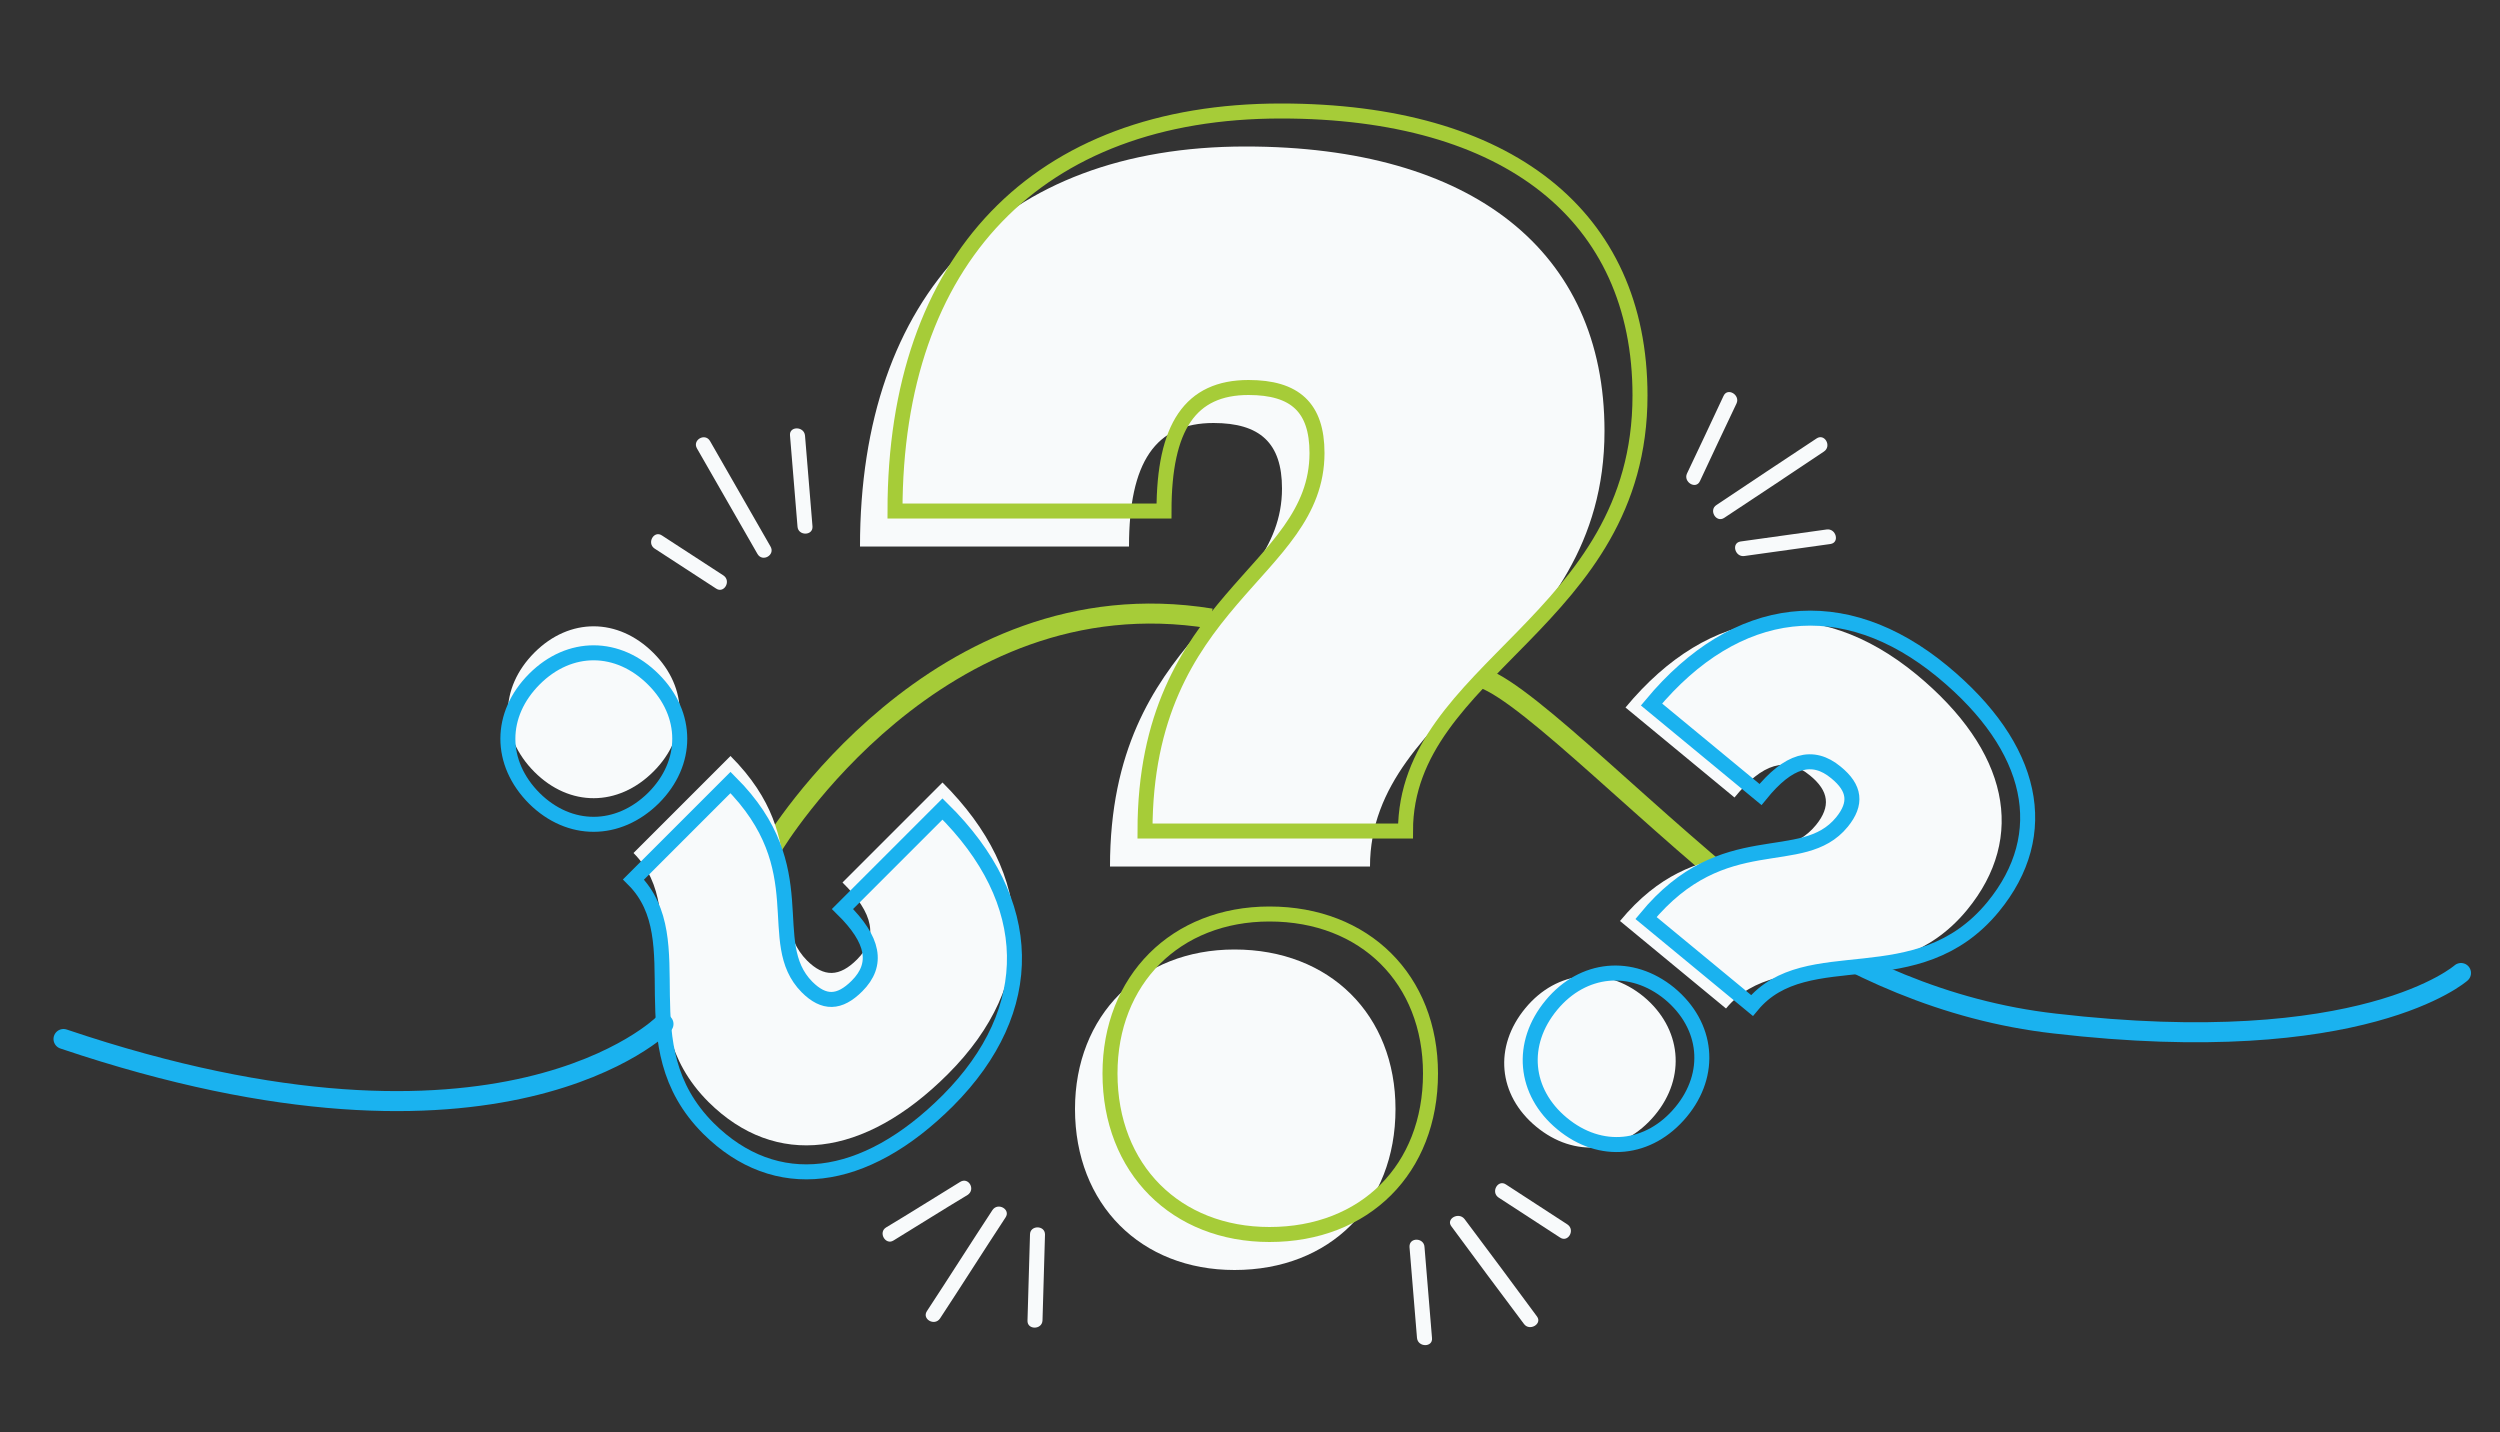 <?xml version="1.0" encoding="utf-8"?>
<!-- Generator: Adobe Illustrator 23.0.3, SVG Export Plug-In . SVG Version: 6.00 Build 0)  -->
<svg version="1.1" xmlns="http://www.w3.org/2000/svg" xmlns:xlink="http://www.w3.org/1999/xlink" x="0px" y="0px" width="500px"
	 height="286.5px" viewBox="0 0 500 286.5" style="enable-background:new 0 0 500 286.5;" xml:space="preserve">
<rect x="0" y="0" width="500" height="286.5" fill="#333333" stroke="none"/>
<style type="text/css">
	.st0{fill:none;stroke:#A6CC38;stroke-width:4;stroke-miterlimit:10;}
	.st1{fill:none;stroke:#1AB2EF;stroke-width:4;stroke-linecap:round;stroke-linejoin:round;stroke-miterlimit:10;}
	.st2{fill:#F8FAFB;}
	.st3{fill:none;stroke:#A6CC38;stroke-width:3;stroke-miterlimit:10;}
	.st4{fill:none;stroke:#1AB2EF;stroke-width:3;stroke-miterlimit:10;}
</style>
<g id="BACKGROUND_2">
</g>
<g id="BACKGROUND_1">
	<g>
		<path class="st0" d="M296.5,135.6c9.6,3.4,34.2,29.2,57.5,47.2"/>
		<path class="st0" d="M154.7,169c0,0,32.6-54.2,87.5-45.3"/>
		<path class="st1" d="M354,182.8c16,10.5,34.9,19.4,56.9,21.9c61.8,7.2,81.3-10.1,81.3-10.1"/>
		<g>
			<g>
				<path class="st2" d="M249.1,29.3c45.3,0,71.8,20.9,71.8,56.9c0,45.3-46.9,54.4-46.9,87.1H222c0-46.5,34.4-51.5,34.4-75.6
					c0-9.1-4.4-13.1-13.7-13.1c-11.6,0-16.9,7.8-16.9,24.7H172C172,59,200.4,29.3,249.1,29.3z M279.1,221.8
					c0,19.1-13.1,32.2-32.2,32.2c-18.7,0-31.9-13.1-31.9-32.2c0-18.7,13.1-31.9,31.9-31.9C266,189.9,279.1,203,279.1,221.8z"/>
			</g>
			<g>
				<g>
					<path class="st3" d="M256.2,22.2c45.3,0,71.8,20.9,71.8,56.9c0,45.3-46.9,54.4-46.9,87.1H229c0-46.5,34.4-51.5,34.4-75.6
						c0-9.1-4.4-13.1-13.7-13.1c-11.6,0-16.9,7.8-16.9,24.7H179C179,51.9,207.4,22.2,256.2,22.2z M286.1,214.7
						c0,19.1-13.1,32.2-32.2,32.2c-18.7,0-31.9-13.1-31.9-32.2c0-18.7,13.1-31.9,31.9-31.9C273,182.8,286.1,195.9,286.1,214.7z"/>
				</g>
			</g>
		</g>
		<g>
			<g>
				<path class="st2" d="M189.6,214.8c-16.8,16.8-34.5,18.9-47.9,5.6c-16.8-16.8-2.8-37.6-15-49.8l19.4-19.4
					c17.3,17.3,6.4,31.9,15.3,40.9c3.4,3.4,6.5,3.3,10-0.2c4.3-4.3,3.4-9.2-2.9-15.4l20-20C207.2,175.1,207.7,196.7,189.6,214.8z
					 M106.9,154.4c-7.1-7.1-7.1-16.8,0-23.9c7-7,16.7-7,23.8,0.1c7,7,7,16.7,0,23.7C123.6,161.4,113.9,161.4,106.9,154.4z"/>
			</g>
			<g>
				<g>
					<path class="st4" d="M189.6,220.1c-16.8,16.8-34.5,18.9-47.9,5.6c-16.8-16.8-2.8-37.6-15-49.8l19.4-19.4
						c17.3,17.3,6.4,31.9,15.3,40.9c3.4,3.4,6.5,3.3,10-0.2c4.3-4.3,3.4-9.2-2.9-15.4l20-20C207.3,180.3,207.7,201.9,189.6,220.1z
						 M106.9,159.7c-7.1-7.1-7.1-16.8,0-23.9c7-7,16.7-7,23.8,0.1c7,7,7,16.7,0,23.7C123.6,166.6,113.9,166.6,106.9,159.7z"/>
				</g>
			</g>
		</g>
		<g>
			<g>
				<path class="st2" d="M383.3,134.9c18.4,15.2,22.1,32.5,10.1,47.1c-15.2,18.4-37.2,6.4-48.2,19.7L324,184.2
					c15.6-18.9,31.2-9.4,39.2-19.2c3-3.7,2.6-6.8-1.2-9.9c-4.7-3.9-9.5-2.5-15.1,4.4l-21.8-18C342,121.1,363.5,118.6,383.3,134.9z
					 M331,223c-6.4,7.7-16.1,8.7-23.8,2.3c-7.6-6.3-8.5-16-2.1-23.7c6.3-7.6,16-8.5,23.6-2.3C336.3,205.6,337.3,215.4,331,223z"/>
			</g>
			<g>
				<g>
					<path class="st4" d="M388.5,134.3c18.4,15.2,22.1,32.5,10.1,47.1c-15.2,18.4-37.2,6.4-48.2,19.7l-21.2-17.5
						c15.6-18.9,31.2-9.4,39.2-19.2c3-3.7,2.6-6.8-1.2-9.9c-4.7-3.9-9.5-2.5-15.1,4.4l-21.8-18C347.3,120.5,368.7,118,388.5,134.3z
						 M336.2,222.4c-6.4,7.7-16.1,8.7-23.8,2.3c-7.6-6.3-8.5-16-2.1-23.7c6.3-7.6,16-8.5,23.6-2.3
						C341.6,205.1,342.5,214.8,336.2,222.4z"/>
				</g>
			</g>
		</g>
		<path class="st1" d="M12.7,207.8c87.7,29.6,120-3,120-3"/>
	</g>
	<g>
		<g>
			<g>
				<path class="st2" d="M154.1,109.3c-4-7-8.1-14.1-12.1-21.1c-1-1.7-3.6-0.2-2.6,1.5c4,7,8.1,14.1,12.1,21.1
					C152.5,112.5,155.1,111,154.1,109.3L154.1,109.3z"/>
			</g>
		</g>
		<g>
			<g>
				<path class="st2" d="M162.5,105.3c-0.5-6.1-1-12.1-1.5-18.2c-0.2-1.9-3.2-1.9-3,0c0.5,6.1,1,12.1,1.5,18.2
					C159.6,107.2,162.6,107.2,162.5,105.3L162.5,105.3z"/>
			</g>
		</g>
		<g>
			<g>
				<path class="st2" d="M144.7,115.1c-4.1-2.7-8.2-5.3-12.3-8c-1.6-1.1-3.1,1.5-1.5,2.6c4.1,2.7,8.2,5.3,12.3,8
					C144.8,118.8,146.3,116.2,144.7,115.1L144.7,115.1z"/>
			</g>
		</g>
	</g>
	<g>
		<g>
			<g>
				<path class="st2" d="M340,96.2c2.4-5.2,4.9-10.4,7.3-15.5c0.8-1.7-1.8-3.3-2.6-1.5c-2.4,5.2-4.9,10.4-7.3,15.5
					C336.6,96.4,339.2,98,340,96.2L340,96.2z"/>
			</g>
		</g>
		<g>
			<g>
				<path class="st2" d="M344.8,103.6c6.7-4.4,13.4-8.9,20-13.3c1.6-1.1,0.1-3.7-1.5-2.6c-6.7,4.4-13.4,8.9-20,13.3
					C341.7,102,343.2,104.6,344.8,103.6L344.8,103.6z"/>
			</g>
		</g>
		<g>
			<g>
				<path class="st2" d="M348.9,111.2c5.7-0.8,11.4-1.6,17.2-2.4c1.9-0.3,1.1-3.2-0.8-2.9c-5.7,0.8-11.4,1.6-17.2,2.4
					C346.2,108.6,347,111.5,348.9,111.2L348.9,111.2z"/>
			</g>
		</g>
	</g>
	<g>
		<g>
			<g>
				<path class="st2" d="M290.3,245.3c4.8,6.5,9.6,13,14.5,19.5c1.1,1.5,3.7,0,2.6-1.5c-4.8-6.5-9.6-13-14.5-19.5
					C291.7,242.3,289.1,243.8,290.3,245.3L290.3,245.3z"/>
			</g>
		</g>
		<g>
			<g>
				<path class="st2" d="M281.9,249.4c0.5,6.1,1,12.1,1.5,18.2c0.2,1.9,3.2,1.9,3,0c-0.5-6.1-1-12.1-1.5-18.2
					C284.8,247.5,281.8,247.4,281.9,249.4L281.9,249.4z"/>
			</g>
		</g>
		<g>
			<g>
				<path class="st2" d="M299.7,239.5c4.1,2.7,8.2,5.3,12.3,8c1.6,1.1,3.1-1.5,1.5-2.6c-4.1-2.7-8.2-5.3-12.3-8
					C299.6,235.8,298.1,238.4,299.7,239.5L299.7,239.5z"/>
			</g>
		</g>
	</g>
	<g>
		<g>
			<g>
				<path class="st2" d="M206,246.9c-0.2,5.7-0.3,11.4-0.5,17.2c-0.1,1.9,2.9,1.9,3,0c0.2-5.7,0.3-11.4,0.5-17.2
					C209,245,206,245,206,246.9L206,246.9z"/>
			</g>
		</g>
		<g>
			<g>
				<path class="st2" d="M198.5,242c-4.4,6.7-8.7,13.5-13.1,20.2c-1.1,1.6,1.5,3.1,2.6,1.5c4.4-6.7,8.7-13.5,13.1-20.2
					C202.2,241.9,199.6,240.4,198.5,242L198.5,242z"/>
			</g>
		</g>
		<g>
			<g>
				<path class="st2" d="M192,236.4c-4.9,3-9.8,6.1-14.8,9.1c-1.6,1-0.1,3.6,1.5,2.6c4.9-3,9.8-6.1,14.8-9.1
					C195.2,237.9,193.7,235.3,192,236.4L192,236.4z"/>
			</g>
		</g>
	</g>
</g>
<g id="DESIGNED_BY_FREEPIK">
</g>
</svg>

